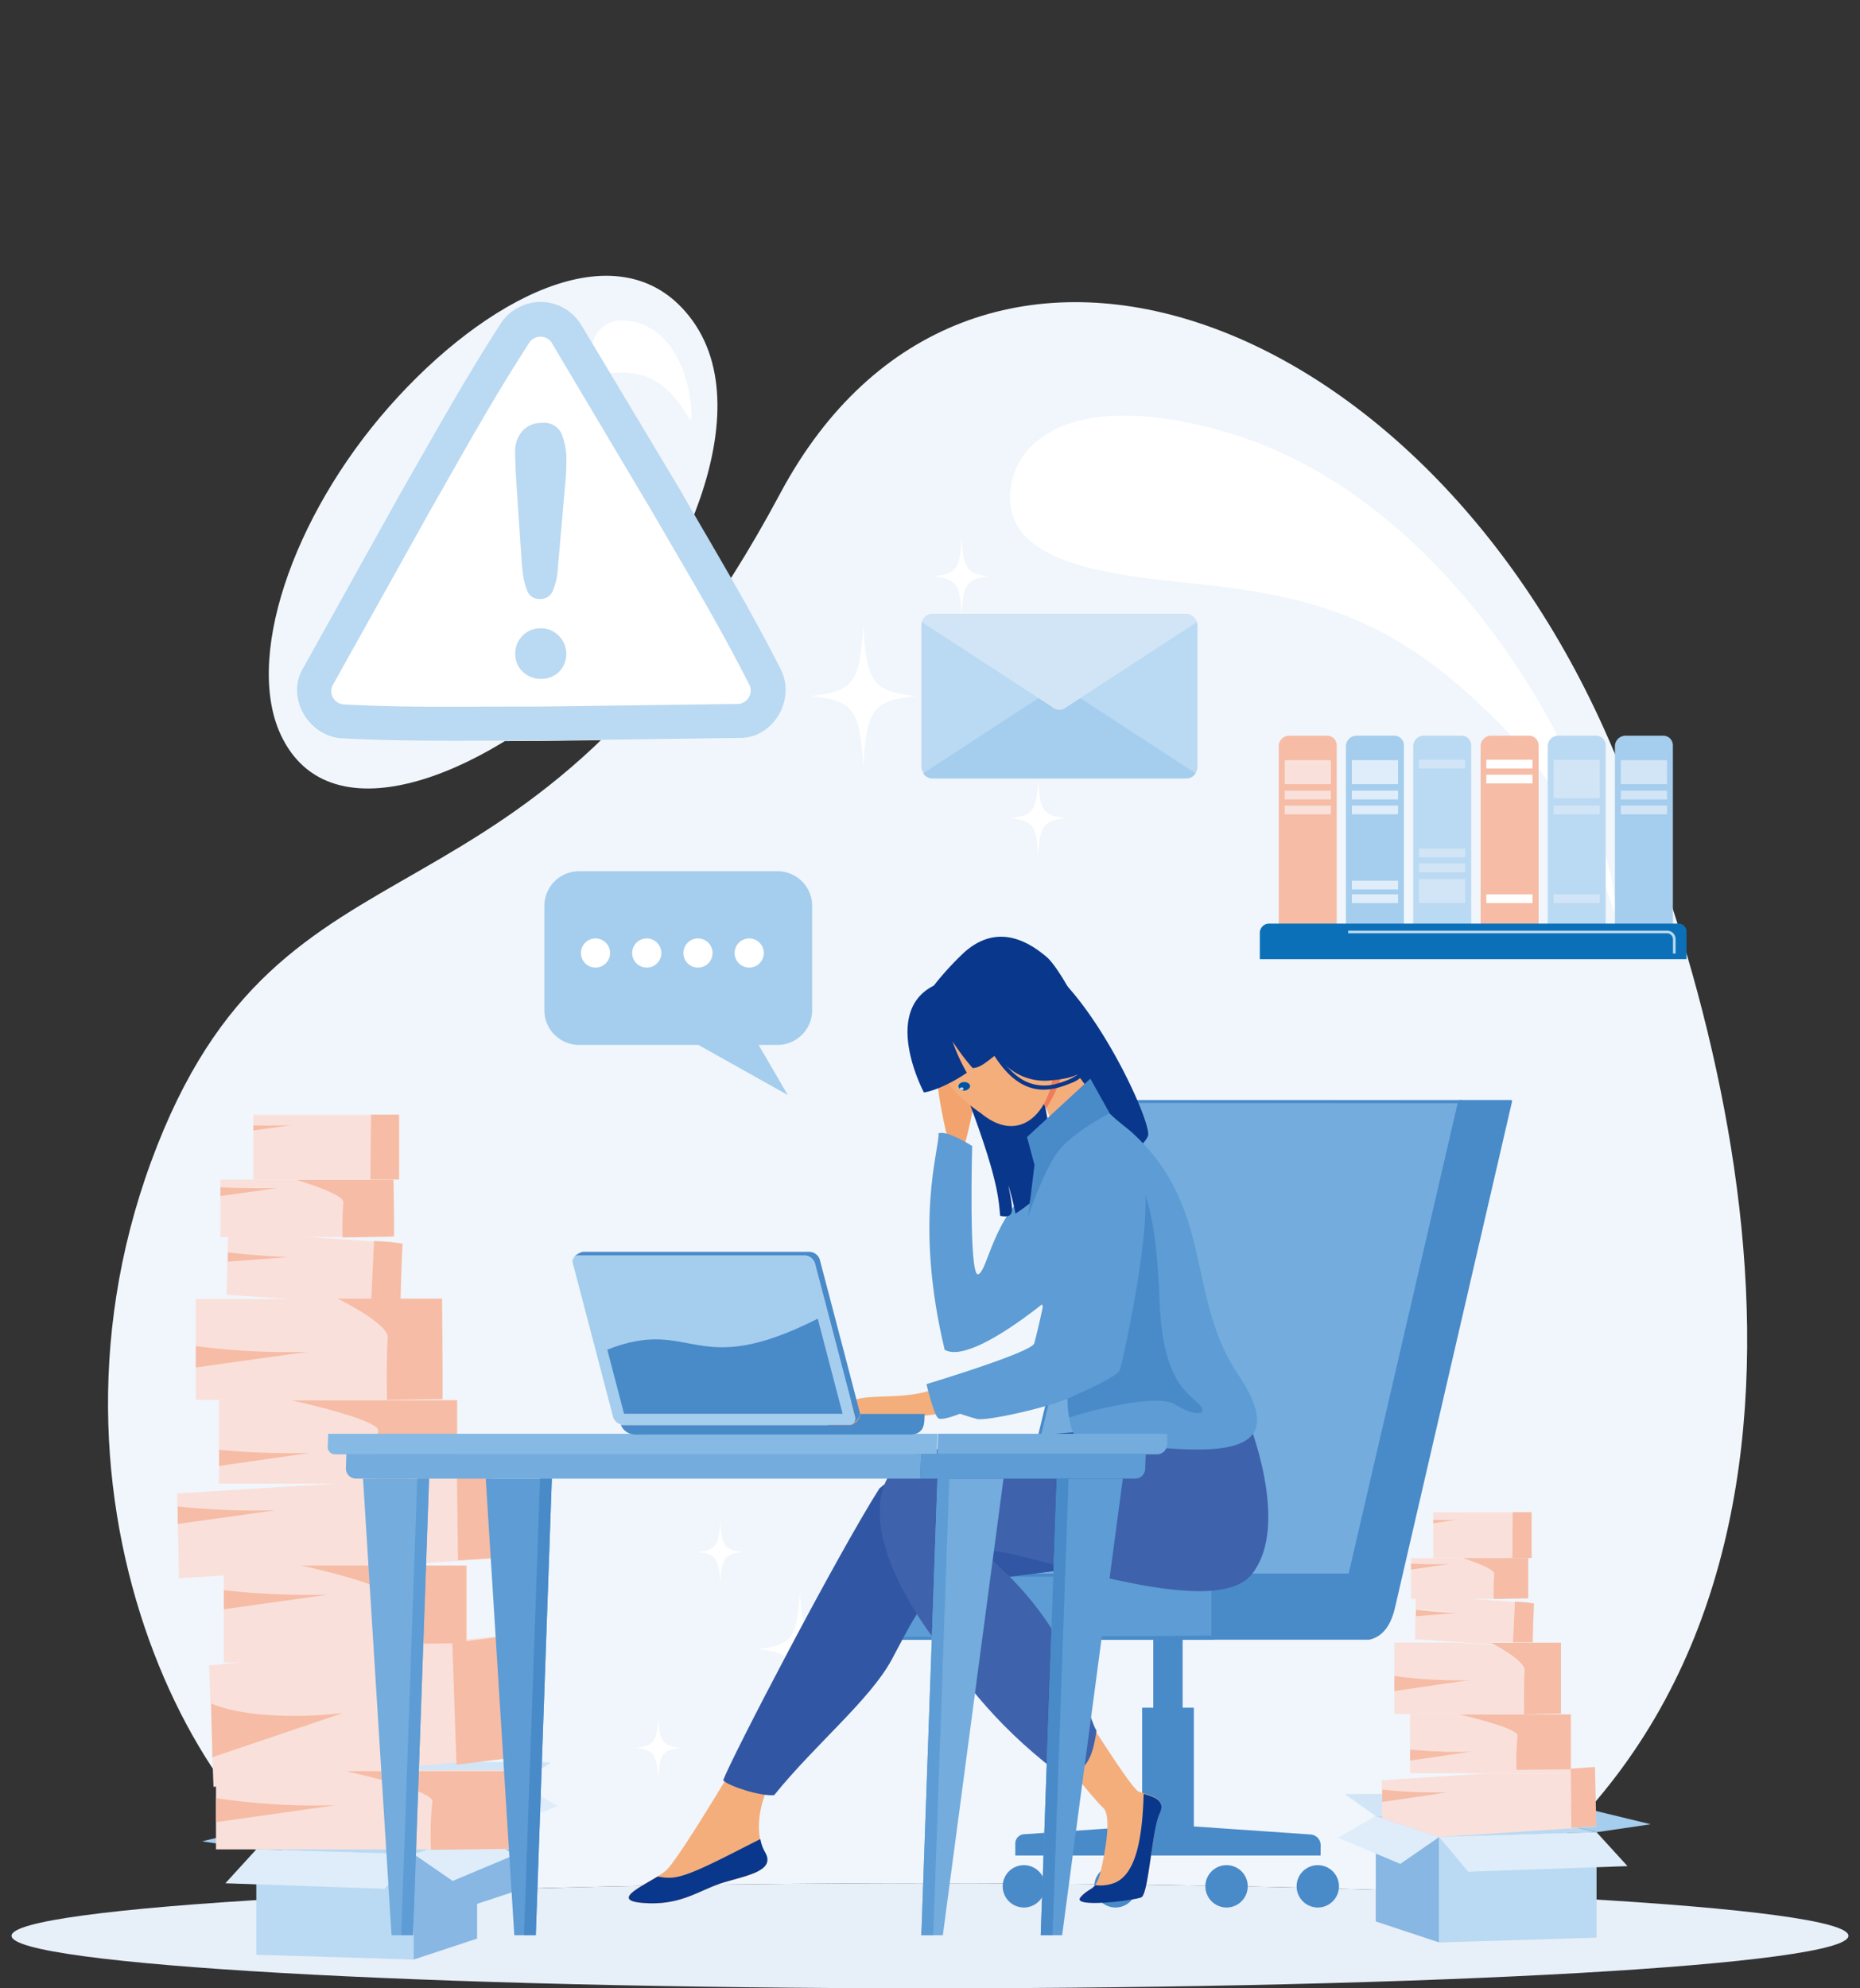 <svg id="レイヤー_1" data-name="レイヤー 1" xmlns="http://www.w3.org/2000/svg" width="232" height="248" viewBox="0 0 232 248"><rect x="0" y="0" width="232" height="248" fill="#333333" stroke="none"/><defs><style>.cls-1{fill:#f0f6fb;}.cls-1,.cls-10,.cls-11,.cls-12,.cls-14,.cls-15,.cls-16,.cls-17,.cls-18,.cls-19,.cls-2,.cls-20,.cls-21,.cls-22,.cls-23,.cls-24,.cls-3,.cls-4,.cls-5,.cls-6,.cls-7,.cls-8{fill-rule:evenodd;}.cls-2{fill:#e7eff9;}.cls-3{fill:#fff;}.cls-4{fill:#87b7e2;}.cls-25,.cls-5{fill:#bad9f2;}.cls-6{fill:#deedf9;}.cls-7{fill:#a5cded;}.cls-8{fill:#d2e5f6;}.cls-10,.cls-9{fill:#fae0da;}.cls-11{fill:#f6bca5;}.cls-12,.cls-13{fill:#498ac9;}.cls-14{fill:#73acdd;}.cls-15{fill:#5d9cd4;}.cls-16{fill:#f3a46e;}.cls-17{fill:#09378c;}.cls-18{fill:#f4ae7c;}.cls-19{fill:#3156a4;}.cls-20{fill:#3e62ac;}.cls-21{fill:#ed7d5b;}.cls-22{fill:#86bae4;}.cls-23{fill:#0053a1;}.cls-24{fill:#0b70b8;}</style></defs><path class="cls-1" d="M116,234.89c26.65,0,51.17.52,70.63,1.39,47.63-35.57,31.14-104.9,14-144.11-23.8-54.58-80-74.2-103.3-30.65-31.57,59.11-62,38.48-78.48,83.37s8.53,87.93,26.48,91.39c19.46-.87,44-1.39,70.63-1.39ZM74.27,83.53c-12.19,12.13-32.35,21.52-39,8.63-5-9.63,1.16-27.69,13.23-41.39s28.22-22,37-11.89C95.93,50.84,83.66,74.2,74.27,83.53Z"/><path class="cls-2" d="M116,234.89c63.27,0,114.56,2.93,114.56,6.56S179.27,248,116,248,1.44,245.06,1.44,241.45,52.73,234.89,116,234.89Z"/><path class="cls-3" d="M153,53.92c28.61,8.33,46.82,42.71,48.6,59.31.73,6.81-.62-9.13-15.22-23.64-13.05-13-23.2-15.37-38.72-16.94-11-1.11-22.45-2.87-21.64-11.42.65-6.75,8.5-12.68,27-7.31ZM78.13,40c4.92.38,7.92,5.67,8.13,11.76.09,2.6-1.47-4.18-6.93-5.13-3.39-.58-3.9.72-5.11-1.1A3.79,3.79,0,0,1,78.13,40Z"/><path class="cls-3" d="M107.68,77.88c-.41,7.36-1.24,8.37-6.6,8.94,5.36.56,6.19,1.58,6.6,8.93.41-7.35,1.24-8.37,6.61-8.93-5.37-.57-6.2-1.58-6.61-8.94Zm21.81,19.4c-.22,3.92-.66,4.46-3.52,4.77,2.86.3,3.3.84,3.52,4.77.22-3.93.66-4.47,3.53-4.77-2.87-.31-3.31-.85-3.53-4.77Zm-9.55-30.22c-.22,4-.67,4.53-3.57,4.83,2.9.31,3.35.86,3.57,4.83.22-4,.67-4.52,3.57-4.83C120.61,71.59,120.16,71,119.94,67.06Z"/><path class="cls-3" d="M99.77,198.44c.34,6,1,6.78,5.35,7.24-4.34.45-5,1.28-5.35,7.23-.33-5.95-1-6.78-5.35-7.23,4.35-.46,5-1.28,5.35-7.24ZM82.11,214.15c.17,3.18.53,3.62,2.85,3.86-2.32.25-2.68.69-2.85,3.87-.18-3.18-.54-3.62-2.86-3.87,2.32-.24,2.68-.68,2.86-3.86Zm7.73-24.48c.18,3.22.55,3.67,2.9,3.91-2.35.25-2.72.7-2.9,3.92-.18-3.22-.54-3.67-2.89-3.92C89.3,193.34,89.66,192.89,89.84,189.67Z"/><path class="cls-3" d="M169.21,183.75c-.25,4.57-.77,5.19-4.09,5.55,3.32.35,3.84,1,4.09,5.54.26-4.57.77-5.19,4.1-5.54-3.33-.36-3.84-1-4.1-5.55Zm13.53,12c-.13,2.44-.41,2.77-2.19,3,1.78.19,2.06.53,2.19,3,.14-2.43.41-2.77,2.19-3-1.78-.19-2.05-.52-2.19-3ZM176.82,177c-.14,2.47-.42,2.81-2.22,3,1.8.19,2.08.53,2.22,3,.13-2.46.41-2.8,2.21-3C177.23,179.85,177,179.51,176.82,177Z"/><polygon class="cls-4" points="56.94 225.16 64.85 222.55 64.85 235.7 56.94 238.31 56.94 225.16"/><polygon class="cls-5" points="46.97 222.25 37.31 224.57 56.94 225.16 64.85 222.55 46.97 222.25"/><polygon class="cls-6" points="61.8 228.51 56.94 225.16 64.85 222.55 69.58 225.25 61.8 228.51"/><polygon class="cls-7" points="30.55 223.57 37.31 224.57 46.97 222.25 40.89 221.06 30.55 223.57"/><polygon class="cls-8" points="51.58 219.69 46.97 222.25 64.85 222.55 68.71 219.82 51.58 219.69"/><polygon class="cls-5" points="37.31 224.57 56.94 225.16 56.94 238.31 37.31 237.71 37.31 224.57"/><polygon class="cls-6" points="53.32 229.49 56.94 225.16 37.31 224.57 33.44 228.8 53.32 229.49"/><polygon class="cls-4" points="51.6 231.26 59.51 228.65 59.51 241.8 51.6 244.41 51.6 231.26"/><polygon class="cls-5" points="41.63 228.35 31.97 230.67 51.6 231.26 59.51 228.65 41.63 228.35"/><polygon class="cls-6" points="56.46 234.61 51.6 231.26 59.51 228.65 64.25 231.34 56.46 234.61"/><polygon class="cls-7" points="25.21 229.67 31.97 230.67 41.63 228.35 35.55 227.16 25.21 229.67"/><polygon class="cls-8" points="46.24 225.79 41.63 228.35 59.51 228.65 63.37 225.91 46.24 225.79"/><polygon class="cls-5" points="31.97 230.67 51.6 231.26 51.6 244.41 31.97 243.81 31.97 230.67"/><polygon class="cls-6" points="47.98 235.59 51.6 231.26 31.97 230.67 28.11 234.9 47.98 235.59"/><rect class="cls-9" x="26.94" y="220.8" width="36.84" height="9.87"/><polygon class="cls-10" points="26.08 207.73 62.93 204 63.48 219.14 26.63 222.87 26.08 207.73"/><rect class="cls-9" x="27.92" y="195.27" width="30.34" height="12.09"/><polygon class="cls-10" points="22.09 186.28 61.55 183.82 61.78 194.4 22.33 196.85 22.09 186.28"/><rect class="cls-9" x="27.32" y="174.6" width="29.74" height="10.45"/><rect class="cls-9" x="24.42" y="162.01" width="30.77" height="12.59"/><polygon class="cls-10" points="28.45 153.64 50.14 155.08 49.96 162.94 28.27 161.5 28.45 153.64"/><rect class="cls-9" x="27.5" y="147.14" width="21.28" height="7.15"/><rect class="cls-9" x="31.6" y="139.05" width="18.2" height="8.08"/><path class="cls-11" d="M31.6,140.38V141l4.65-.65S34.31,140.43,31.6,140.38Z"/><path class="cls-11" d="M34.63,148.18s-3.22.1-7.13-.08v1.08Z"/><path class="cls-11" d="M36,156.8s-3.47-.11-7.58-.59l0,1.15Z"/><path class="cls-11" d="M38.36,168.61a88,88,0,0,1-13.94-.71v2.66Z"/><path class="cls-11" d="M38.67,181.22a96.65,96.65,0,0,1-11.34-.38v2Z"/><path class="cls-11" d="M34.38,188.37a93,93,0,0,1-12.21-.47v2.18Z"/><path class="cls-11" d="M40.87,198.9a91,91,0,0,1-12.95-.56v2.38Z"/><path class="cls-11" d="M42.75,213.67S32.58,215,26.34,212.49l.16,6.68Z"/><path class="cls-11" d="M41.85,225.16a83.64,83.64,0,0,1-14.91-.88v3Z"/><path class="cls-11" d="M57,184.34v-9.67H36.39s11.11,2.41,10.77,3.81a38.31,38.31,0,0,0-.17,6Z"/><polygon class="cls-11" points="61.71 194.32 61.47 183.95 57 184.24 57.13 194.62 61.71 194.32"/><path class="cls-11" d="M49.15,154.21V152l-.07-4.83H37s6,1.77,5.83,2.8a36.72,36.72,0,0,0-.09,4.38Z"/><path class="cls-11" d="M50.23,155.12l-1.58-.21-2-.13L46.32,162l0,.68,3.63.24c0-.22,0-.54,0-.92C50,159.69,50.18,155.11,50.23,155.12Z"/><path class="cls-11" d="M55.19,174.48v-4l-.07-8.5h-13s6.44,3.12,6.25,4.92-.1,7.71-.1,7.71Z"/><polygon class="cls-11" points="63.65 219.28 62.97 204.1 56.42 204.91 56.94 220.11 63.65 219.28"/><path class="cls-11" d="M63.74,230.59v-9.67H43.17s11.1,2.41,10.76,3.81a38.31,38.31,0,0,0-.17,6Z"/><path class="cls-11" d="M58.16,204.94v-9.67H37.59s11.11,2.41,10.77,3.81a38.45,38.45,0,0,0-.17,6Z"/><polygon class="cls-11" points="49.77 147.11 49.77 139.03 46.28 139.03 46.2 147.11 49.77 147.11"/><path class="cls-12" d="M147.33,201.87v11.28h1.39V228l14.68,1a1.17,1.17,0,0,1,1.14,1.14v1.14H126.82v-1.33a1,1,0,0,1,1-.95l14.87-1V213.15H144V201.87Zm17,35.86a2.45,2.45,0,1,0-2.45-2.45,2.44,2.44,0,0,0,2.45,2.45Zm-25.28-4.9a2.45,2.45,0,1,1-2.45,2.45,2.45,2.45,0,0,1,2.45-2.45Zm13.86,0a2.45,2.45,0,1,1-2.46,2.45,2.45,2.45,0,0,1,2.46-2.45Zm-25.28,0a2.45,2.45,0,1,1-2.46,2.45A2.45,2.45,0,0,1,127.68,232.83Z"/><path class="cls-13" d="M164.38,237.92a2.64,2.64,0,1,1,2.63-2.64A2.64,2.64,0,0,1,164.38,237.92Zm0-4.9a2.27,2.27,0,1,0,2.27,2.26A2.28,2.28,0,0,0,164.38,233ZM153,237.92a2.64,2.64,0,1,1,2.63-2.64A2.64,2.64,0,0,1,153,237.92Zm0-4.9a2.27,2.27,0,1,0,2.27,2.26A2.27,2.27,0,0,0,153,233Zm-13.86,4.9a2.64,2.64,0,1,1,2.64-2.64A2.64,2.64,0,0,1,139.1,237.92Zm0-4.9a2.27,2.27,0,1,0,2.27,2.26A2.27,2.27,0,0,0,139.1,233Zm-11.42,4.9a2.64,2.64,0,1,1,2.63-2.64A2.64,2.64,0,0,1,127.68,237.92Zm0-4.9a2.27,2.27,0,1,0,2.27,2.26A2.27,2.27,0,0,0,127.68,233Zm37-1.58H126.64v-1.52a1.16,1.16,0,0,1,1.13-1.14l14.69-1V213h1.39V201.69h3.66V213h1.4v14.81l14.51,1a1.35,1.35,0,0,1,1.31,1.33ZM127,231.08h37.37v-1a1,1,0,0,0-1-1l-14.85-1v-14.8h-1.39V202.05h-2.94v11.28h-1.38v14.8h-.17l-14.87,1a.8.8,0,0,0-.79.77Z"/><path class="cls-14" d="M141.23,137.39h40.84l-13.69,59-42.93,0,13.84-57.13C139.54,138.3,140.16,137.39,141.23,137.39Z"/><path class="cls-13" d="M125.21,196.66l.06-.23,13.83-57.14c.32-1.31,1.11-2.08,2.13-2.08H182.3l-.05.22-13.72,59.18h-.15Zm16-59.09c-1.2,0-1.63,1.26-1.76,1.8l-13.78,56.91,42.55,0,13.6-58.68Z"/><path class="cls-15" d="M114.21,196.46h37.1v7.89h-40.4v-4.59A3.32,3.32,0,0,1,114.21,196.46Z"/><path class="cls-13" d="M151.49,204.54H110.73v-4.78a3.48,3.48,0,0,1,3.48-3.47h37.28Zm-40.39-.37h40v-7.52H114.21a3.11,3.11,0,0,0-3.11,3.11Z"/><path class="cls-12" d="M182.07,137.39h6.33l-14.59,63.08c-.91,4-3.22,3.78-3.22,3.88H151.31v-.11l-21.64.13v0l21.63-.13v-7.74h17.1Z"/><path class="cls-13" d="M129.67,204.56a.15.15,0,0,1-.14-.07.14.14,0,0,1,0-.15.22.22,0,0,1,.19-.2l21.44-.12v-7.55a.2.2,0,0,1,.19-.19h16.95l13.63-58.93a.19.19,0,0,1,.18-.15h6.34a.19.19,0,0,1,.14.08.16.16,0,0,1,0,.15L174,200.52c-.54,2.33-1.63,3.68-3.24,4h-.06a.15.15,0,0,1-.1,0H151.31a.2.2,0,0,1-.18-.11l-21.46.13Zm21.83-.39h19.05l.14,0c1.45-.27,2.44-1.52,2.94-3.69l14.55-62.86h-6l-13.63,58.93a.19.19,0,0,1-.18.15H151.5Z"/><path class="cls-16" d="M118,141.18s-1.26-5.58-.94-6.1a11.49,11.49,0,0,1,1.6-3.08c.14-.16,3.61-2.32,3.65-2.31,3,2-3.93,2.37-.84,4.8.62.48-.12,4.33-1,7.76S118,141.18,118,141.18Z"/><path class="cls-15" d="M140.26,145.05c-2.91-2.74-6.24-.66-11.32,3s-5.75,10.58-6.94,10.89-.74-16-.74-16-3.11-2-4.19-1.58c.1,2.08-3.09,10.91.76,27,4.12,2.35,18.81-10.93,21.17-14.07C142.2,150.05,141.74,146.44,140.26,145.05Z"/><path class="cls-17" d="M128.4,131.4a56.55,56.55,0,0,1,5.66,8.92c1.06,2.21,2,4,1.46,6,0,0,3-.93,3.62-2.35a3.93,3.93,0,0,1-.09.86s3.3-1.28,4.13-3.12-11.68-28.35-19.74-22.1c0,0-9.37,3-4.22,13.56,5.12,12.94,5.31,15.93,5.53,18.48,1.3.26,1.57-.17,1.45-1.33s-.39-2.15-.42-2.45a33.65,33.65,0,0,1,.88,3.5s3.43-2.11,4.39-4.24S129.76,133.44,128.4,131.4Z"/><path class="cls-18" d="M133.18,210.43s7.74,12.5,8.79,13,3.66.68,2.68,2.72-1.37,10.05-2.29,10.46-8.76,1.36-7.58,0,1.9-.68,2.49-3.13,1.43-7.06.32-8-7.91-9.51-7.91-9.51Z"/><path class="cls-18" d="M94.2,215.79S84.78,231.92,83,233.37s-7.5,3.62-2.79,4,7-1.63,9.94-2.53,6.62-1.45,5.23-3.81-.82-7.49,2.19-10.75S94.2,215.79,94.2,215.79Z"/><path class="cls-19" d="M142.24,178.4s-23.3-.63-32.55,7.25c-5.4,8.52-18.48,33.64-19.49,36.41.7.73,4.62,2,6.36,1.85,5.15-6.37,11.94-11.88,14.65-16.88,3.33-6.16,4.36-9.24,9.76-9.78s17.61-2.36,21.27-2.36S142.24,178.4,142.24,178.4Z"/><path class="cls-20" d="M155.52,176.75,142,179.18s-18,.17-26.24,1.76c-7.49,1.45-8.59,10.29,0,22.47,4.88,6.91,9,12.43,17.45,18.65,2.15-1.64,3-2.26,3.56-6.2-.61-.87-2.19-6.32-2.68-7.38-4.67-10.14-10.9-13.83-11-14.82,1.05-1.77,27.71,9.2,33,2.75C161.14,190.25,155.52,176.75,155.52,176.75Z"/><path class="cls-15" d="M138.37,138.84a14.27,14.27,0,0,0-8.73,6.83c-1.55,4.11-2.68,10.25.73,18,4.33,9.9,1.63,14.27,4.55,16.22,8.85-.1,28.65,5.13,19.53-8.41-6.61-9.8-2.88-20.93-13.43-30.38C140.16,140.37,139.2,139.68,138.37,138.84Z"/><path class="cls-12" d="M131.9,167.48c1.7,5.35,1,7.48,1.47,9.31,3.2-1,11-3,13.23-1.6,2.56,1.62,4.3,1.25,2.85-.15s-4.43-3-4.82-12.7-1.26-16-6.65-20.55Z"/><path class="cls-18" d="M138.37,138.84a44.05,44.05,0,0,1-6.84-9.45l-4.63,4s5.87,5.67,4,9.44c-.4.81-.85,1.77-1.27,2.87A14.27,14.27,0,0,1,138.37,138.84Z"/><path class="cls-21" d="M132.22,130.64l-1.53-.53-3.78,3.23v0a19.45,19.45,0,0,1,3.59,4.89,17.48,17.48,0,0,0,2.49-6.35Z"/><path class="cls-17" d="M94.84,229.38c-6.25,3.18-9.61,5-11.62,4.82-.47,0-.86-.09-1.19-.14-2.23,1.37-5.78,3-1.78,3.29,4.7.37,7-1.63,9.94-2.53s6.62-1.45,5.23-3.81A5,5,0,0,1,94.84,229.38Z"/><path class="cls-17" d="M142.65,223.74c-.15,5.13-.83,10.23-3.86,11.19a4.93,4.93,0,0,1-2.17.2c-.48.61-1.06.62-1.84,1.52-1.18,1.36,6.67.41,7.58,0s1.31-8.42,2.29-10.46C145.45,224.51,143.83,224.12,142.65,223.74Z"/><path class="cls-12" d="M136,134.54l2.4,4.3s-4.66,2.41-6.47,4.84-3.67,8-3.67,8l.77-6.39-.93-3.47Z"/><path class="cls-18" d="M129.14,125.54c5.48,6.85.52,19.35-6.79,13.31a19.37,19.37,0,0,1-3.67-3.21c-2.58-3.34-2.69-7.7-.25-9.74S126.56,122.21,129.14,125.54Z"/><path class="cls-17" d="M116.47,122.94c-6.57,3.3-1.23,13.32-1.23,13.32s2-.21,5.36-2.45a23,23,0,0,1-1.79-3.93,28.3,28.3,0,0,0,2.5,3.33c.92,0,1.66-.69,3-1.72a7.07,7.07,0,0,0,6.53,3.29c1.84-.19,3.83-.32,5.34-2.17s-3.72-11.61-5.59-13.21c-2.8-2.41-6.48-4-10.29-.64A37,37,0,0,0,116.47,122.94Z"/><path class="cls-18" d="M116.36,173.32c-3.79,1.36-8.35.43-10.09,1.47s-5.85,6.39-5,6.27a47.08,47.08,0,0,0,5.27-2.06c.15-.1,1,.09,3.81-.21s-.68-2,8.15-2.5C124.22,176,116.36,173.32,116.36,173.32Z"/><path class="cls-17" d="M133.5,135.13a11.43,11.43,0,0,1-1.47.51c-2.48.67-6.19.67-9.61-7a.25.25,0,0,1,.11-.33.23.23,0,0,1,.32.12c1.42,3.17,3,5.27,4.72,6.26a5.42,5.42,0,0,0,4.34.45c2.32-.63,3.6-1.69,3.79-3.15a.25.25,0,0,1,.27-.22.26.26,0,0,1,.21.28A4,4,0,0,1,133.5,135.13Z"/><path class="cls-22" d="M40.94,178.83h76l-.09,2.57H41.8a.91.91,0,0,1-.92-1Z"/><path class="cls-14" d="M44.41,184.43H114.8l.11-3.08H43.21l-.07,1.77A1.27,1.27,0,0,0,44.41,184.43Z"/><path class="cls-14" d="M145.59,178.83H117l-.09,2.57h27.4a1.29,1.29,0,0,0,1.28-1.23Z"/><path class="cls-15" d="M141.62,184.43H114.8l.11-3.08h28l-.07,1.87A1.25,1.25,0,0,1,141.62,184.43Z"/><polygon class="cls-14" points="45.28 184.43 53.52 184.43 51.52 241.38 48.84 241.38 45.28 184.43"/><polygon class="cls-15" points="52.05 184.43 53.52 184.43 51.52 241.38 50.05 241.38 52.05 184.43"/><polygon class="cls-15" points="60.59 184.43 68.83 184.43 66.83 241.38 64.15 241.38 60.59 184.43"/><polygon class="cls-12" points="67.36 184.43 68.83 184.43 66.83 241.38 65.36 241.38 67.36 184.43"/><polygon class="cls-14" points="125.17 184.43 116.93 184.43 114.92 241.38 117.6 241.38 125.17 184.43"/><polygon class="cls-15" points="118.4 184.43 116.93 184.43 114.92 241.38 116.4 241.38 118.4 184.43"/><polygon class="cls-15" points="140.05 184.43 131.81 184.43 129.81 241.38 132.48 241.38 140.05 184.43"/><polygon class="cls-12" points="133.28 184.43 131.81 184.43 129.81 241.38 131.28 241.38 133.28 184.43"/><path class="cls-5" d="M119.49,135.49c0-.28.31-.52.71-.53s.74.22.75.51-.31.51-.71.52S119.5,135.77,119.49,135.49Z"/><path class="cls-23" d="M121,135.47c0-.29-.35-.52-.75-.51s-.72.25-.71.53a.48.48,0,0,0,.17.32v0c0-.1.1-.17.23-.18s.24.07.24.17-.1.16-.23.17h0a1.12,1.12,0,0,0,.38.06C120.64,136,121,135.75,121,135.47Z"/><path class="cls-15" d="M136.42,140.78c-3.87.66-4.37,4.66-4.8,11.05A87.4,87.4,0,0,1,129,167.58c-.5,1.17-13.44,5.06-13.44,5.06s.94,3.94,1.48,4.26,2.7-.57,2.7-.57,1.13.4,2.15.66,8.34-1.26,11.5-2.64,6-2.78,6.28-3.45,4.16-18.07,3-23.33S138.4,140.45,136.42,140.78Z"/><polygon class="cls-4" points="179.51 229.13 171.6 226.52 171.6 239.66 179.51 242.28 179.51 229.13"/><polygon class="cls-5" points="189.48 226.21 199.14 228.53 179.51 229.13 171.6 226.52 189.48 226.21"/><polygon class="cls-6" points="174.66 232.48 179.51 229.13 171.6 226.52 166.87 229.21 174.66 232.48"/><polygon class="cls-7" points="205.9 227.54 199.14 228.53 189.48 226.21 195.56 225.03 205.9 227.54"/><polygon class="cls-8" points="184.88 223.66 189.48 226.21 171.6 226.52 167.74 223.78 184.88 223.66"/><polygon class="cls-5" points="199.14 228.53 179.51 229.13 179.51 242.28 199.14 241.68 199.14 228.53"/><polygon class="cls-6" points="183.13 233.46 179.51 229.13 199.14 228.53 203 232.76 183.13 233.46"/><path class="cls-10" d="M172.35,222.06l13.36-.88h10.22L196,228l3.1-.21-.17-7.34-3,.2v-.09l3-.2.16,7.49-19.61,1.28-7.1-2.35,0-2,8.25-1.21a61.33,61.33,0,0,1-8.25-.33v1.13Z"/><path class="cls-10" d="M175.88,213.79H190v0l1.28,0H196v6.82h-.05v.56H175.88V219.6l7.67-1.12a61.11,61.11,0,0,1-7.67-.27v-4.42Zm20,6.9v-6.85H182s7.51,1.71,7.28,2.69a28.69,28.69,0,0,0-.12,4.23Z"/><path class="cls-10" d="M173.92,204.88h7.75l4.83.33c1.2.67,3.7,2.18,3.6,3.15-.13,1.21-.07,5-.07,5.43H173.92v-2.86l9.41-1.38a56.66,56.66,0,0,1-9.41-.51v-4.16Zm17.26,0h3.52v8.91h-3.39l3.39-.08v-2.82l0-6Z"/><path class="cls-10" d="M183.29,199.41l5.67.4-.25,5v0h-2.83s.25.12.62.33l-10-.69.06-2.93,5.14-.4s-2.34-.08-5.12-.42l0-1.36Zm7.87,5.47v0l.07-2.22,0,2.26ZM191,200l.31,0v0Z"/><path class="cls-10" d="M176,194.35h6.41c.27.08,4,1.27,3.93,2a29,29,0,0,0-.07,3.09H176v-3.62l4.83-.71s-2.18.08-4.83-.05v-.68Zm14.38,5v0H187Z"/><path class="cls-10" d="M178.77,188.62h9.91l-.05,5.71H191v-5.71h0v5.72H178.77V190l3.14-.47s-1.31,0-3.14,0Z"/><path class="cls-11" d="M178.77,189.56V190l3.14-.47S180.6,189.6,178.77,189.56Z"/><path class="cls-11" d="M180.82,195.08s-2.18.08-4.83-.05v.76Z"/><path class="cls-11" d="M181.72,201.19s-2.34-.08-5.12-.42l0,.82Z"/><path class="cls-11" d="M183.33,209.55a56.66,56.66,0,0,1-9.41-.51v1.89Z"/><path class="cls-11" d="M183.55,218.48a61.11,61.11,0,0,1-7.67-.27v1.39Z"/><path class="cls-11" d="M180.65,223.54a61.33,61.33,0,0,1-8.25-.33v1.54Z"/><path class="cls-11" d="M195.9,220.69v-6.85H182s7.51,1.71,7.28,2.69a28.69,28.69,0,0,0-.12,4.23Z"/><polygon class="cls-11" points="199.11 227.75 198.94 220.41 195.92 220.62 196.01 227.96 199.11 227.75"/><path class="cls-11" d="M190.62,199.36v-1.6l0-3.42h-8.19s4.06,1.26,3.94,2a27.38,27.38,0,0,0-.07,3.1Z"/><path class="cls-11" d="M191.35,200l-1.07-.15-1.32-.09-.25,5.08v0h2.45v0C191.21,203.23,191.31,200,191.35,200Z"/><path class="cls-11" d="M194.7,213.71v-2.82l0-6h-8.77s4.35,2.2,4.22,3.48-.07,5.46-.07,5.46Z"/><polygon class="cls-11" points="191.04 194.33 191.04 188.61 188.68 188.61 188.63 194.33 191.04 194.33"/><path class="cls-5" d="M194.37,91.76h4.7a1.21,1.21,0,0,1,1.21,1.2V115.4h-7.23V93.08A1.32,1.32,0,0,1,194.37,91.76Z"/><path class="cls-8" d="M199.54,112.64v-1.09h-5.76v1.09Zm0-11.07v-1.09h-5.76v1.09Zm0-2v-4.8h-5.76v4.8Z"/><path class="cls-7" d="M202.75,91.76h4.71a1.2,1.2,0,0,1,1.2,1.2V115.4h-7.23V93.08A1.33,1.33,0,0,1,202.75,91.76Z"/><path class="cls-8" d="M207.93,101.57v-1.09h-5.76v1.09Zm0-1.86V98.62h-5.76v1.09Zm0-1.9v-3h-5.76v3Z"/><path class="cls-11" d="M186,91.76h4.7a1.21,1.21,0,0,1,1.21,1.2V115.4h-7.23V93.08A1.32,1.32,0,0,1,186,91.76Z"/><path class="cls-3" d="M191.15,112.64v-1.09h-5.76v1.09Zm0-14.92V96.63h-5.76v1.09Zm0-1.87V94.76h-5.76v1.09Z"/><path class="cls-5" d="M177.59,91.76h4.71a1.2,1.2,0,0,1,1.2,1.2V115.4h-7.23V93.08A1.33,1.33,0,0,1,177.59,91.76Z"/><path class="cls-8" d="M182.77,112.64v-3H177v3Zm0-3.85V107.7H177v1.09Zm0-1.86v-1.09H177v1.09Zm0-11.08V94.76H177v1.09Z"/><path class="cls-7" d="M169.2,91.76h4.71a1.2,1.2,0,0,1,1.2,1.2V115.4h-7.23V93.08A1.33,1.33,0,0,1,169.2,91.76Z"/><path class="cls-6" d="M174.38,112.64v-1.09h-5.76v1.09Zm0-1.7v-1.09h-5.76v1.09Zm0-9.37v-1.09h-5.76v1.09Zm0-1.86V98.62h-5.76v1.09Zm0-1.9v-3h-5.76v3Z"/><path class="cls-11" d="M160.82,91.76h4.7a1.21,1.21,0,0,1,1.21,1.2V115.4H159.5V93.08A1.32,1.32,0,0,1,160.82,91.76Z"/><path class="cls-10" d="M166,101.57v-1.09h-5.76v1.09Zm0-1.86V98.62h-5.76v1.09Zm0-1.9v-3h-5.76v3Z"/><path class="cls-24" d="M158.29,115.2h51.07a1,1,0,0,1,1,1v3.44H157.14v-3.33A1.16,1.16,0,0,1,158.29,115.2Z"/><path class="cls-5" d="M209,118.93h-.33v-1.79a.73.73,0,0,0-.22-.51h0a.69.69,0,0,0-.51-.22H168.16v-.33h39.78a1.08,1.08,0,0,1,.75.31h0a1.08,1.08,0,0,1,.31.75Z"/><path class="cls-7" d="M72.2,156.63h28.19a1.4,1.4,0,0,1,1.27,1l5,19.09a.76.76,0,0,1-.75,1H77.74a1.42,1.42,0,0,1-1.27-1l-5-19.09A.76.76,0,0,1,72.2,156.63Z"/><path class="cls-12" d="M105.67,170.14l-3.41-13a1.39,1.39,0,0,0-1.27-1H72.8c-.55,0-1.54.72-1.38,1.27a.74.74,0,0,1,.78-.81h28.19a1.4,1.4,0,0,1,1.27,1l5,19.09a.82.82,0,0,1-.2.82c.46-.3.9-.88.8-1.27Z"/><path class="cls-12" d="M105.93,177.75H77.74a1,1,0,0,1-.3-.05c.56,1.45,2.08,1.24,2.67,1.23h33.43c1.81-.07,1.76-1.34,1.78-2.57h-8a1.63,1.63,0,0,1-.81,1.19A.84.84,0,0,1,105.93,177.75Z"/><path class="cls-12" d="M102,164.48c-15.52,7.85-15.5-.35-26.25,3.86l2.09,8H105.1Z"/><path class="cls-3" d="M72.49,40.51l12.6,21.22,0,.05C89.27,69,93.54,76.07,97.31,83.5c1.92,3.77-.88,8.65-5.16,8.59l-24.63.33h-.06c-8.31,0-16.56.17-24.86-.27-4.19-.22-7-5.09-4.86-8.76l12-21.56,0,0C54,54.57,57.94,47.33,62.47,40.33,64.77,36.78,70.4,36.77,72.49,40.51Z"/><path class="cls-5" d="M41.45,85.55,53.52,63.92c4-7,7.19-12.81,11.36-19.4.39-.61.78-1.23,1.19-1.86a1.69,1.69,0,0,1,2.69,0L81.4,63.92c4.43,7.68,8.1,13.67,12.09,21.53a1.68,1.68,0,0,1-1.32,2.35l-24.71.33H64.88c-7.67,0-14.15.15-22.06-.27a1.67,1.67,0,0,1-1.37-2.31ZM65.14,70.79a9.81,9.81,0,0,0,.63,2.92,1.59,1.59,0,0,0,1.58,1,1.65,1.65,0,0,0,1.6-1,8.39,8.39,0,0,0,.63-2.86l.91-10.4a27.45,27.45,0,0,0,.15-2.84A8.48,8.48,0,0,0,70,54a2.42,2.42,0,0,0-2.42-1.25,3.14,3.14,0,0,0-2.41,1,3.85,3.85,0,0,0-.91,2.73c0,.86.06,2.28.18,4.25l.68,10.11Zm2.34,13.89a3.23,3.23,0,0,0,2.21-.84,3.21,3.21,0,0,0,0-4.55,3.09,3.09,0,0,0-2.26-.92,3.12,3.12,0,0,0-3.16,3.14,3,3,0,0,0,1,2.34,3.3,3.3,0,0,0,2.24.83Zm-2.6-46.43a5.74,5.74,0,0,0-2.41,2.08c-4.53,7-8.52,14.24-12.67,21.45l0,0-12,21.56c-2.19,3.67.67,8.54,4.86,8.76,7.44.39,14.84.3,22.28.28h2.64l24.63-.33c4.28.06,7.08-4.82,5.16-8.59-3.77-7.43-8-14.5-12.19-21.72l0-.05L72.49,40.51A5.89,5.89,0,0,0,64.88,38.25Z"/><path class="cls-7" d="M101.3,126V113A4.32,4.32,0,0,0,97,108.67H72.23A4.33,4.33,0,0,0,67.9,113v13a4.33,4.33,0,0,0,4.33,4.33H87.11l11.15,6.25-3.64-6.25H97A4.32,4.32,0,0,0,101.3,126Z"/><path class="cls-3" d="M74.27,120.69a1.82,1.82,0,1,0-1.81-1.82A1.82,1.82,0,0,0,74.27,120.69Z"/><path class="cls-3" d="M80.67,120.69a1.82,1.82,0,1,0-1.82-1.82A1.82,1.82,0,0,0,80.67,120.69Z"/><path class="cls-3" d="M87.06,120.69a1.82,1.82,0,1,0-1.82-1.82A1.82,1.82,0,0,0,87.06,120.69Z"/><path class="cls-3" d="M93.45,120.69a1.82,1.82,0,1,0-1.82-1.82A1.82,1.82,0,0,0,93.45,120.69Z"/><rect class="cls-25" x="114.93" y="76.57" width="34.43" height="20.49" rx="1.4"/><path class="cls-7" d="M133.08,86l10.29,6.71,5.76,3.76a1.41,1.41,0,0,1-1.18.63H116.33a1.4,1.4,0,0,1-1.18-.64l5.76-3.75L131.2,86A1.38,1.38,0,0,1,133.08,86Z"/><path class="cls-8" d="M133.08,88.16l10.29-6.71,5.93-3.86a1.41,1.41,0,0,0-1.35-1H116.33a1.41,1.41,0,0,0-1.35,1l5.93,3.86,10.29,6.71A1.39,1.39,0,0,0,133.08,88.16Z"/></svg>